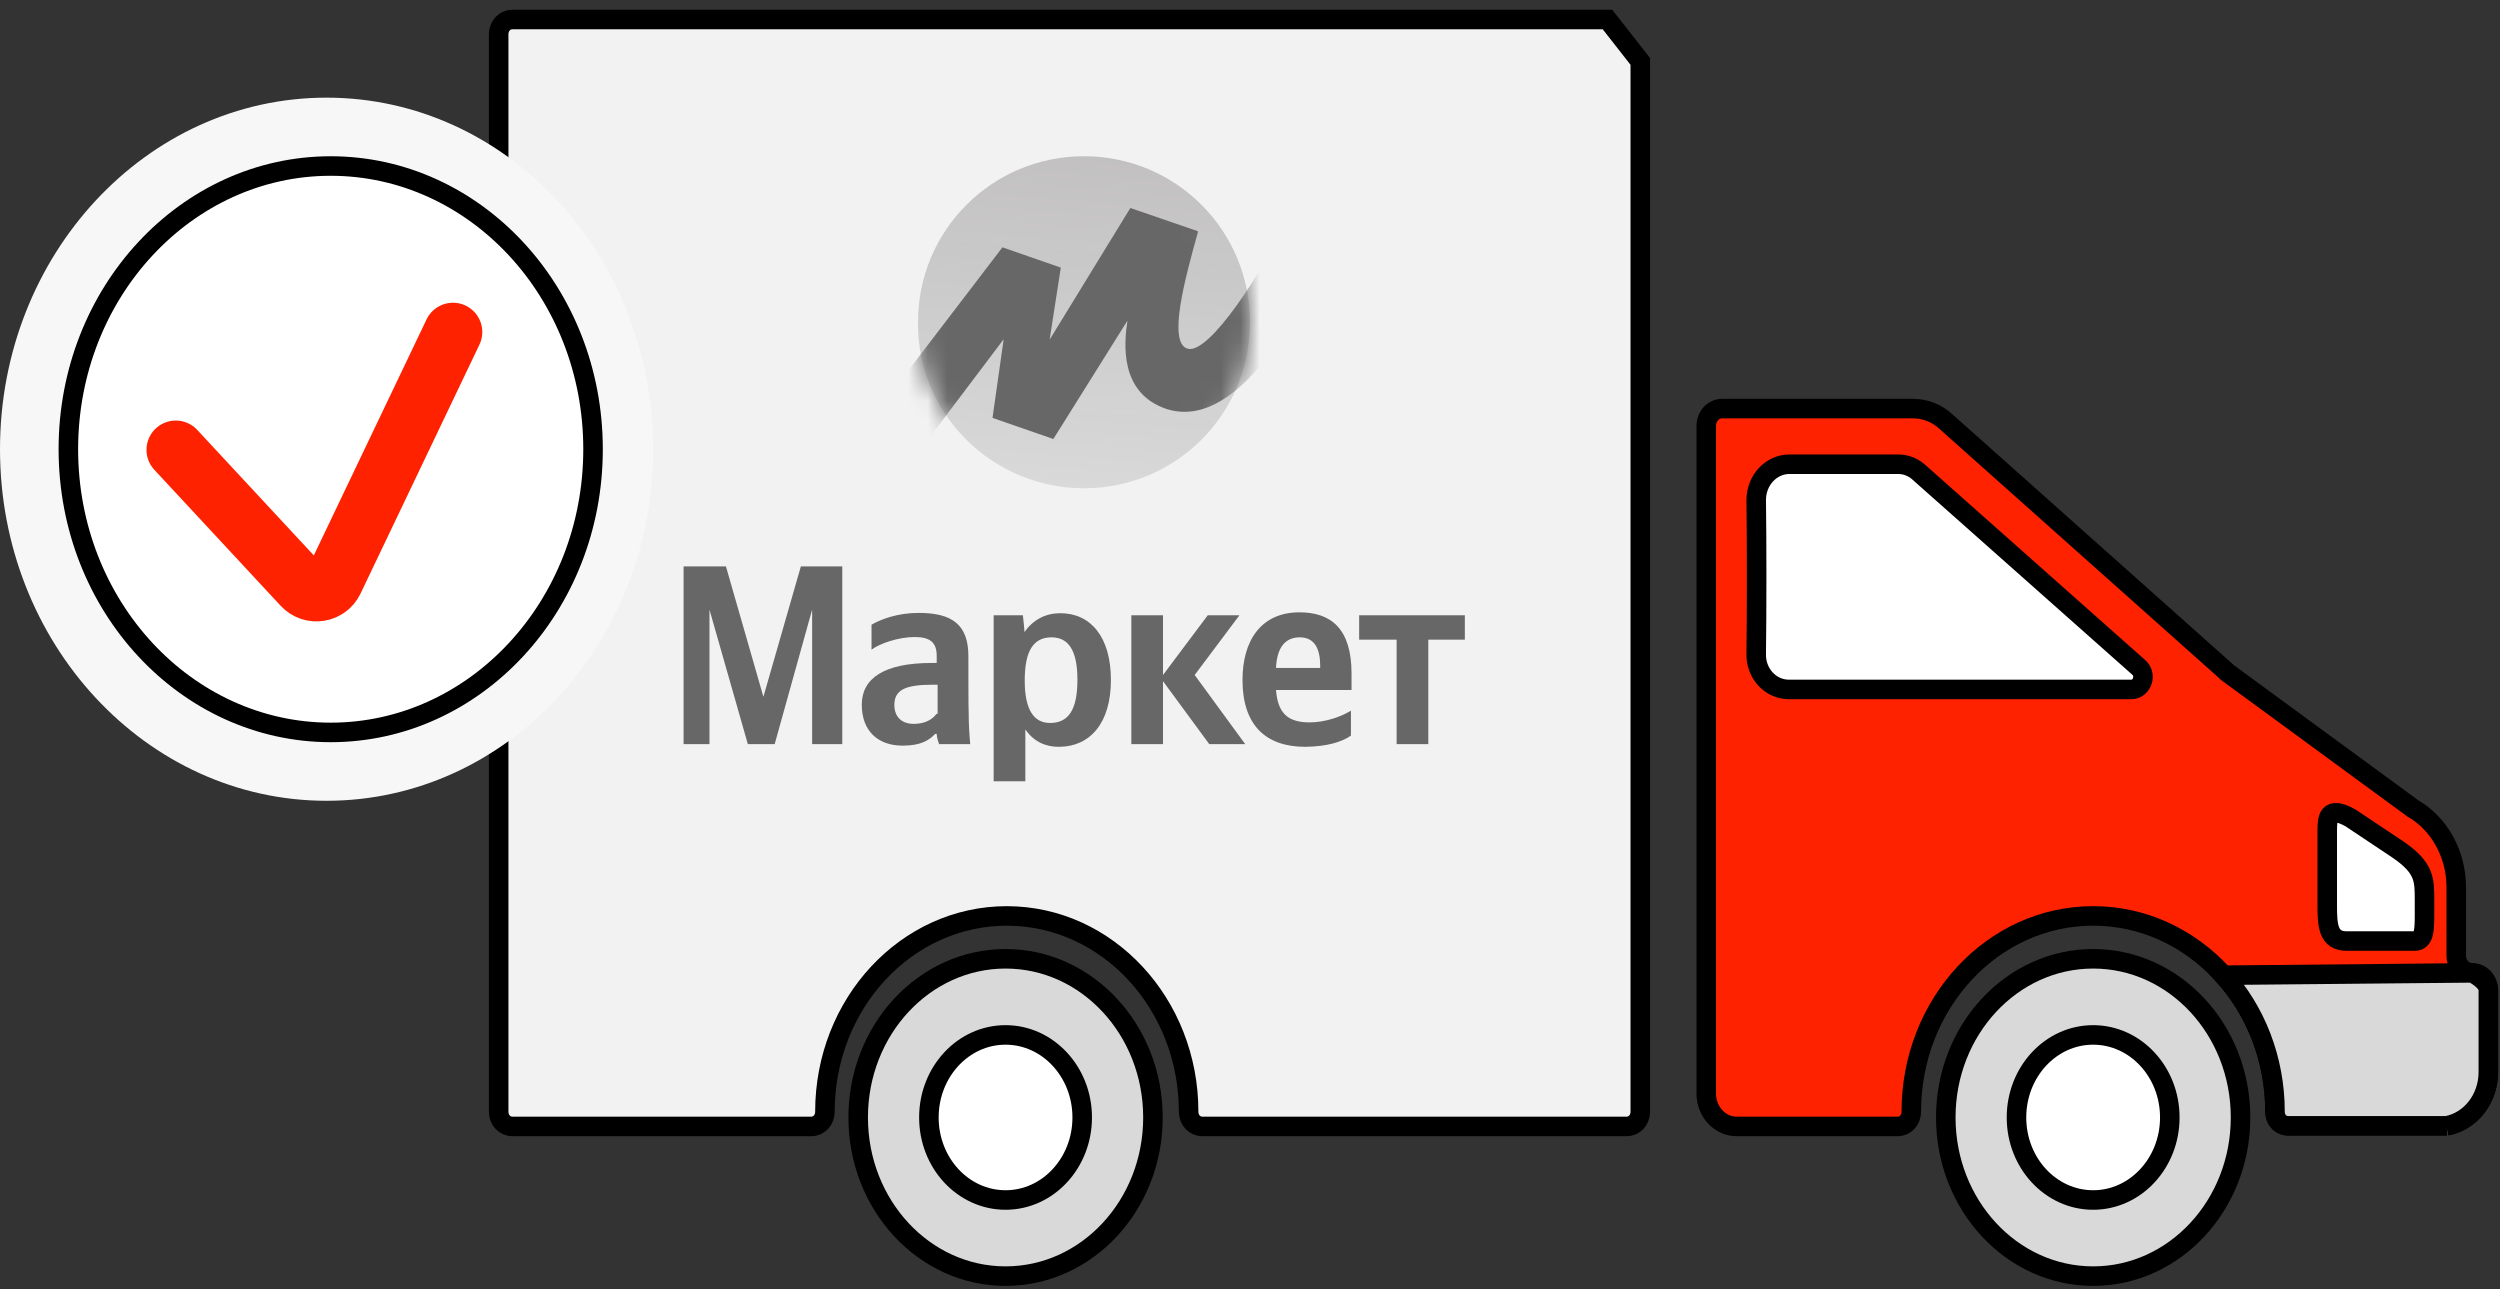 <svg width="128" height="66" viewBox="0 0 128 66" fill="none" xmlns="http://www.w3.org/2000/svg">
<rect x="0" y="0" width="128" height="66" fill="#333333" stroke="none"/>
<path fill-rule="evenodd" clip-rule="evenodd" d="M83.983 3.145V56.92C83.983 57.346 83.679 57.673 83.283 57.673H61.557C61.162 57.673 60.858 57.346 60.858 56.92C60.858 51.384 56.689 46.896 51.547 46.896C46.405 46.896 42.236 51.384 42.236 56.92C42.236 57.346 41.932 57.673 41.536 57.673H26.232C25.836 57.673 25.532 57.346 25.532 56.92V1.753C25.532 1.328 25.836 1 26.232 1H82.304L83.983 3.145Z" fill="#F2F2F2" stroke="black"/>
<ellipse cx="7.546" cy="8.124" rx="7.546" ry="8.124" transform="matrix(-1 0 0 1 59.031 49.09)" fill="#D9D9D9" stroke="black"/>
<ellipse cx="3.925" cy="4.226" rx="3.925" ry="4.226" transform="matrix(-1 0 0 1 55.409 52.988)" fill="white" stroke="black"/>
<ellipse cx="7.546" cy="8.124" rx="7.546" ry="8.124" transform="matrix(-1 0 0 1 114.716 49.09)" fill="#D9D9D9" stroke="black"/>
<ellipse cx="3.925" cy="4.226" rx="3.925" ry="4.226" transform="matrix(-1 0 0 1 111.094 52.988)" fill="white" stroke="black"/>
<path fill-rule="evenodd" clip-rule="evenodd" d="M116.48 56.92C116.48 51.383 112.311 46.895 107.169 46.895C102.027 46.895 97.858 51.383 97.858 56.92C97.858 57.346 97.554 57.673 97.159 57.673H88.913C88.061 57.673 87.361 56.92 87.361 56.002V21.802C87.361 21.311 87.726 20.918 88.183 20.918H97.919C98.558 20.918 99.167 21.147 99.653 21.605L113.954 34.349C113.985 34.382 113.985 34.382 114.015 34.414L123.539 41.392C124.908 42.178 125.76 43.751 125.76 45.421V48.927C125.76 49.418 126.125 49.811 126.582 49.811C127.038 49.811 127.403 50.204 127.403 50.696V54.889C127.403 56.265 126.49 57.411 125.273 57.641C125.212 57.641 125.152 57.641 125.121 57.641H117.24C116.784 57.673 116.48 57.346 116.48 56.92Z" fill="#FF2200"/>
<path d="M125.273 57.641C126.49 57.411 127.403 56.265 127.403 54.889V50.696C127.403 50.204 127.038 49.811 126.582 49.811C126.125 49.811 125.76 49.418 125.76 48.927V45.421C125.76 43.751 124.908 42.178 123.539 41.392L114.015 34.414C113.985 34.382 113.985 34.382 113.954 34.349L99.653 21.605C99.167 21.147 98.558 20.918 97.919 20.918H88.183C87.726 20.918 87.361 21.311 87.361 21.802V56.002C87.361 56.92 88.061 57.673 88.913 57.673H97.159C97.554 57.673 97.858 57.346 97.858 56.92C97.858 51.383 102.027 46.895 107.169 46.895C112.311 46.895 116.48 51.383 116.48 56.92C116.48 57.346 116.784 57.673 117.24 57.641H125.121M125.273 57.641C125.212 57.641 125.152 57.641 125.121 57.641M125.273 57.641H125.121" stroke="black"/>
<path d="M127.403 50.696C127.403 50.204 126.582 49.811 126.582 49.811L113.843 49.931C115.475 51.736 116.48 54.202 116.48 56.92C116.48 57.346 116.784 57.673 117.24 57.641H125.121H125.273C126.49 57.411 127.403 56.265 127.403 54.889V50.696Z" fill="#D9D9D9"/>
<path d="M125.273 57.641C126.49 57.411 127.403 56.265 127.403 54.889V50.696C127.403 50.204 126.582 49.811 126.582 49.811L113.843 49.931C115.475 51.736 116.48 54.202 116.48 56.92C116.48 57.346 116.784 57.673 117.24 57.641H125.121M125.273 57.641C125.212 57.641 125.152 57.641 125.121 57.641M125.273 57.641H125.121" stroke="black"/>
<path fill-rule="evenodd" clip-rule="evenodd" d="M124.135 46.781V46.081C124.135 45.03 124.135 44.428 122.777 43.498L120.349 41.879C119.155 41.212 119.155 41.922 119.155 42.579V46.387C119.155 47.394 119.205 48.182 120.151 48.182H123.637C124.134 48.182 124.135 47.569 124.135 46.781Z" fill="white" stroke="black"/>
<path fill-rule="evenodd" clip-rule="evenodd" d="M91.622 23.768H97.19C97.555 23.768 97.92 23.899 98.225 24.161L109.483 34.152C109.939 34.513 109.696 35.299 109.118 35.299H91.591C90.648 35.299 89.888 34.48 89.918 33.464C89.948 31.302 89.948 27.764 89.918 25.602C89.918 24.587 90.679 23.768 91.622 23.768Z" fill="white" stroke="black"/>
<ellipse cx="16.719" cy="23" rx="16.719" ry="18" fill="#F7F7F7"/>
<path d="M30.364 23C30.364 31.044 24.317 37.5 16.932 37.5C9.548 37.5 3.5 31.044 3.5 23C3.5 14.957 9.548 8.5 16.932 8.5C24.317 8.5 30.364 14.957 30.364 23Z" fill="white" stroke="black"/>
<path d="M9 23.032L15.469 29.996C15.949 30.514 16.8 30.384 17.104 29.747L23.193 17" stroke="#FF2200" stroke-width="3" stroke-linecap="round"/>
<path d="M55.5 25C60.206 25 64 21.205 64 16.5C64 11.794 60.206 8 55.5 8C50.794 8 47 11.794 47 16.5C46.958 21.205 50.816 25 55.5 25Z" fill="url(#paint0_linear_1_232)"/>
<mask id="mask0_1_232" style="mask-type:luminance" maskUnits="userSpaceOnUse" x="47" y="8" width="17" height="17">
<path d="M55.5 25C60.206 25 64 21.205 64 16.5C64 11.794 60.206 8 55.5 8C50.794 8 47 11.794 47 16.5C46.958 21.205 50.816 25 55.5 25Z" fill="white"/>
</mask>
<g mask="url(#mask0_1_232)">
<path d="M51.325 12.663L43.842 22.456L45.835 24.724L51.388 17.369L50.816 21.396L53.932 22.477L57.726 16.415C57.556 17.538 57.281 20.146 59.761 20.951C63.661 22.138 67.074 15.122 68.642 11.561L66.374 10.374C64.615 14.062 61.902 18.132 60.821 17.856C59.74 17.581 60.715 14.126 61.329 11.9V11.837L57.874 10.65L53.741 17.39L54.313 13.702L51.325 12.663Z" fill="#676767"/>
</g>
<path d="M38.29 38.101H39.663L41.581 31.215V38.101H43.125V29H41.004L39.086 35.675L37.168 29H35V38.101H36.325V31.215L38.29 38.101ZM49.581 33.596C49.581 31.984 48.754 31.381 47.039 31.381C45.963 31.381 45.121 31.697 44.622 31.984V33.264C45.043 32.948 45.994 32.616 46.836 32.616C47.632 32.616 47.959 32.903 47.959 33.581V33.943H47.71C45.246 33.943 44.123 34.741 44.123 36.082C44.123 37.423 44.949 38.177 46.212 38.177C47.164 38.177 47.585 37.89 47.881 37.574H47.959C47.959 37.74 48.037 37.981 48.084 38.101H49.675C49.628 37.574 49.596 37.016 49.596 36.489C49.581 36.489 49.581 33.596 49.581 33.596ZM47.959 36.534C47.756 36.821 47.382 37.062 46.789 37.062C46.119 37.062 45.791 36.655 45.791 36.097C45.791 35.329 46.337 35.057 47.756 35.057H48.006V36.549H47.959V36.534ZM52.372 31.501H50.875V40H52.497V37.348C52.918 37.951 53.495 38.237 54.212 38.237C55.803 38.237 56.879 37.032 56.879 34.816C56.879 32.601 55.834 31.396 54.291 31.396C53.542 31.396 52.918 31.712 52.45 32.36C52.466 32.345 52.372 31.501 52.372 31.501ZM53.76 37.016C52.934 37.016 52.466 36.338 52.466 34.847C52.466 33.31 52.918 32.632 53.838 32.632C54.712 32.632 55.164 33.31 55.164 34.801C55.164 36.338 54.712 37.016 53.76 37.016ZM61.916 38.101H63.756L61.168 34.56L63.46 31.501H61.838L59.546 34.56V31.501H57.924V38.101H59.546V34.877L61.916 38.101ZM69.168 37.664V36.384C68.669 36.7 67.842 36.986 67.047 36.986C65.877 36.986 65.425 36.459 65.331 35.329H69.199V34.485C69.199 32.194 68.154 31.351 66.532 31.351C64.567 31.351 63.616 32.797 63.616 34.816C63.616 37.107 64.786 38.237 66.829 38.237C67.967 38.222 68.715 37.981 69.168 37.664ZM66.548 32.632C67.343 32.632 67.593 33.279 67.593 34.078V34.199H65.331C65.378 33.159 65.799 32.632 66.548 32.632ZM75 32.752V31.501H69.589V32.752H71.507V38.101H73.129V32.752H75Z" fill="#676767"/>
<defs>
<linearGradient id="paint0_linear_1_232" x1="57.223" y1="4.669" x2="55.5" y2="25" gradientUnits="userSpaceOnUse">
<stop stop-color="#BDBBBB" stop-opacity="0.99"/>
<stop offset="1" stop-color="#D9D9D9"/>
</linearGradient>
</defs>
</svg>
